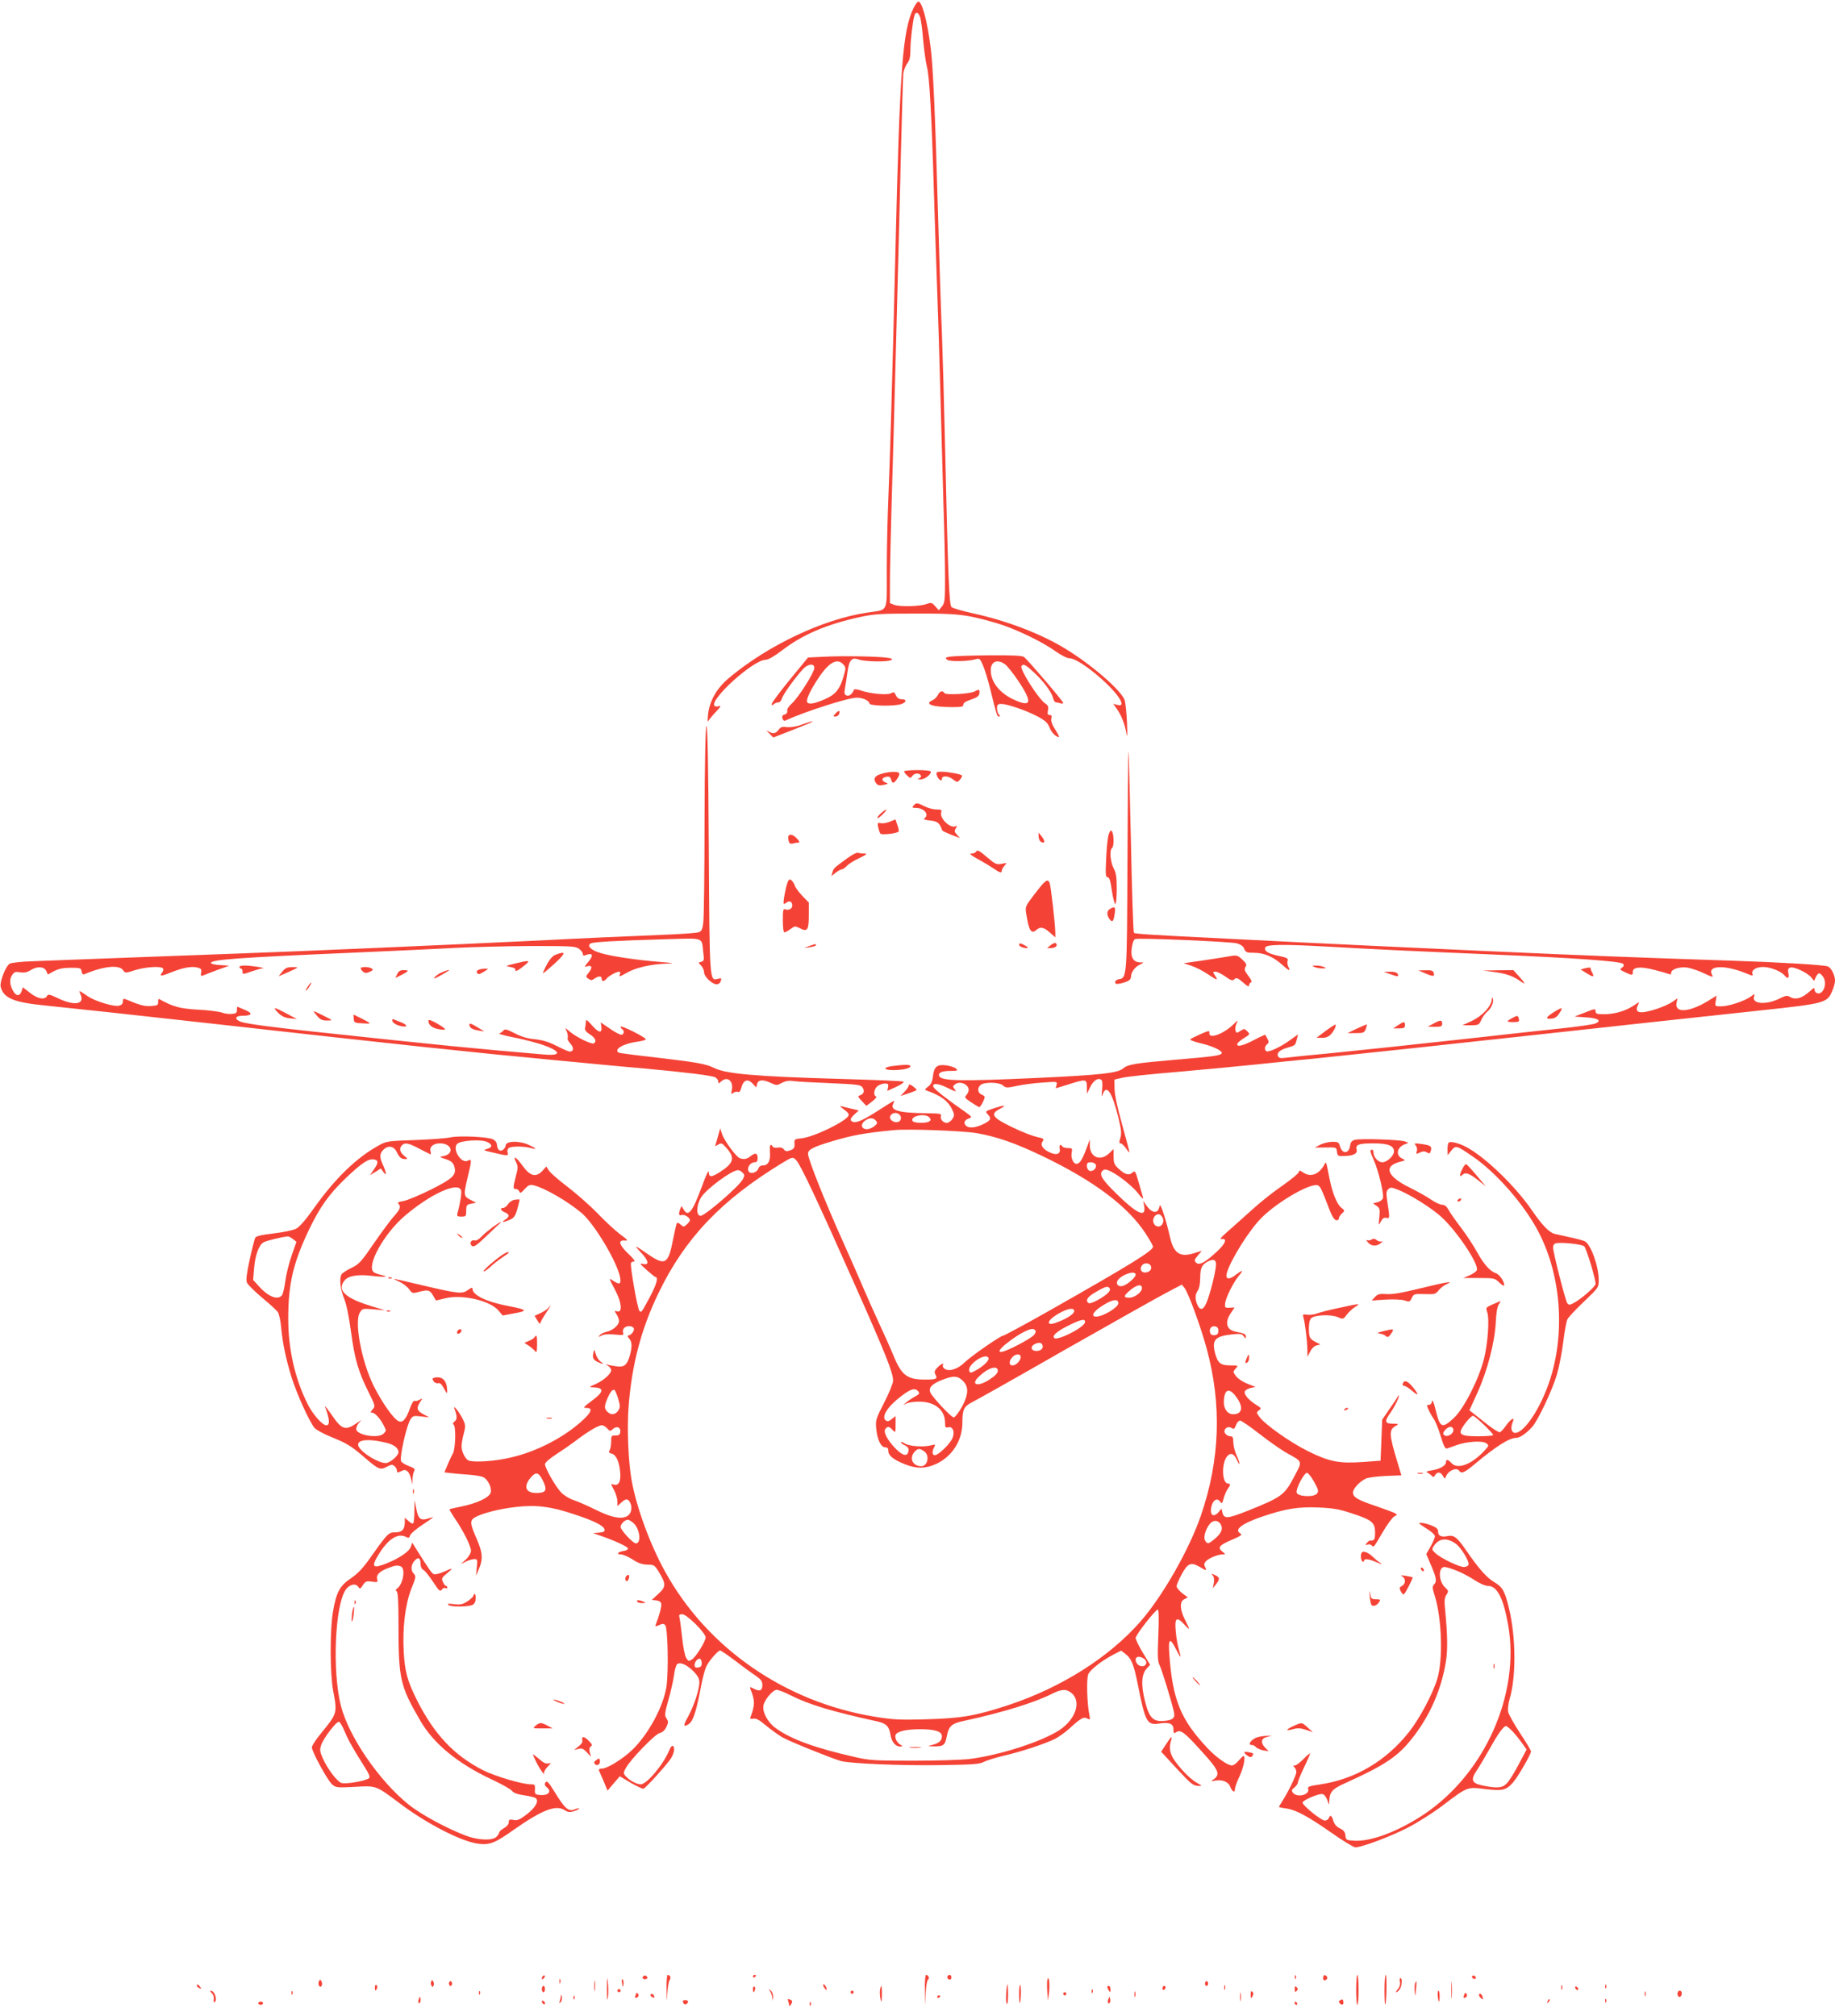 <?xml version="1.0" standalone="no"?>
<!DOCTYPE svg PUBLIC "-//W3C//DTD SVG 20010904//EN"
 "http://www.w3.org/TR/2001/REC-SVG-20010904/DTD/svg10.dtd">
<svg version="1.0" xmlns="http://www.w3.org/2000/svg"
 width="1165pt" height="1280pt" viewBox="0 0 1165 1280"
 preserveAspectRatio="xMidYMid meet">
<g transform="translate(0,1280) scale(0.1,-0.1)"
fill="#f44336" stroke="none">
<path d="M5802 12753 c-72 -144 -89 -376 -117 -1543 -21 -862 -34 -1314 -45
-1570 -5 -118 -10 -324 -10 -458 0 -281 14 -251 -125 -272 -278 -41 -631 -208
-877 -415 -78 -65 -124 -146 -133 -235 -3 -30 -2 -48 1 -40 4 8 25 35 48 59
32 33 36 42 19 37 -12 -4 -24 -2 -28 3 -26 44 249 291 324 291 17 0 54 21 103
58 134 103 283 167 498 214 93 20 133 22 355 22 268 1 319 -5 510 -60 111 -32
288 -116 374 -178 38 -27 76 -46 91 -46 71 0 330 -226 330 -288 0 -10 -7 -12
-26 -8 l-26 7 21 -30 c30 -42 52 -98 62 -156 6 -35 7 -15 4 67 -3 64 -10 129
-15 143 -24 63 -208 223 -375 325 -154 95 -374 179 -586 225 -68 15 -130 33
-138 40 -15 15 -22 182 -41 1020 -6 264 -15 588 -20 720 -6 132 -17 476 -25
765 -17 604 -31 926 -46 1043 -20 166 -55 297 -78 297 -6 0 -19 -17 -29 -37z
m39 -60 c6 -16 15 -82 20 -148 6 -66 17 -142 24 -170 16 -58 30 -311 45 -820
6 -198 15 -466 20 -595 5 -129 14 -422 20 -650 6 -228 15 -552 20 -720 6 -168
10 -375 10 -461 0 -142 -2 -159 -20 -180 l-20 -24 -23 26 c-21 24 -24 24 -57
13 -42 -15 -169 -18 -204 -4 l-26 10 0 142 c0 79 5 287 10 463 15 495 48 1749
60 2260 6 253 13 477 15 499 3 21 15 50 25 64 15 18 20 40 20 86 0 59 15 183
26 219 8 25 23 21 35 -10z"/>
<path d="M5233 8630 l-103 -5 -115 -140 c-63 -77 -115 -147 -115 -154 0 -12 3
-12 12 -3 7 7 20 12 29 12 10 0 19 11 23 24 7 30 119 180 149 201 31 22 57 19
57 -6 0 -29 -102 -190 -143 -226 -19 -17 -31 -35 -29 -46 2 -12 -4 -20 -16
-24 -14 -3 -18 -11 -15 -24 3 -11 11 -18 17 -15 129 59 402 146 456 146 38 0
80 -20 80 -37 0 -16 163 -19 204 -3 33 12 33 30 1 30 -17 0 -29 8 -37 25 -9
20 -14 23 -31 13 -25 -13 -131 -3 -190 17 -23 8 -43 11 -45 6 -9 -26 -31 -44
-47 -37 -14 5 -16 13 -11 44 4 20 11 66 16 101 11 81 27 100 73 83 39 -14 185
-16 206 -3 10 7 1 11 -30 15 -72 9 -287 12 -396 6z m121 -49 c17 -19 17 -23 1
-78 -23 -78 -49 -111 -110 -139 -72 -33 -113 -40 -121 -21 -6 18 23 79 77 159
64 94 116 121 153 79z"/>
<path d="M6036 8631 c-35 -5 -37 -8 -23 -20 17 -14 137 -11 185 4 19 6 25 2
42 -38 11 -25 32 -92 46 -149 41 -167 44 -178 56 -178 9 0 9 3 0 12 -7 7 -12
25 -12 40 0 24 4 28 28 28 39 0 159 -42 231 -80 48 -26 63 -40 75 -71 13 -32
40 -59 60 -59 3 0 -8 21 -25 48 -20 31 -28 55 -24 70 4 16 1 22 -11 22 -13 0
-15 6 -11 29 5 24 1 32 -18 45 -42 28 -162 217 -150 236 11 18 26 10 82 -42
63 -60 109 -122 119 -161 3 -15 12 -27 19 -27 7 0 20 -3 29 -6 9 -3 16 -2 16
3 0 10 -223 271 -248 291 -12 9 -70 12 -221 11 -113 -1 -224 -5 -245 -8z m347
-51 c14 -11 50 -57 81 -102 92 -138 85 -171 -24 -122 -92 41 -150 113 -150
188 0 57 44 74 93 36z"/>
<path d="M6189 8410 c-27 -16 -185 -25 -193 -11 -11 18 -30 13 -41 -11 -6 -13
-20 -27 -32 -33 -59 -25 -6 -45 123 -45 59 0 72 3 70 16 -1 10 16 21 49 32 38
13 51 22 53 40 4 24 -4 27 -29 12z"/>
<path d="M5305 8270 c-17 -18 -17 -20 -1 -20 9 0 19 7 23 15 9 25 -2 27 -22 5z"/>
<path d="M5090 8199 c-34 -13 -69 -18 -93 -16 -27 4 -40 1 -50 -12 -19 -27
-35 -33 -59 -20 l-23 11 22 -22 22 -23 108 42 c132 52 151 60 138 60 -5 0 -35
-9 -65 -20z"/>
<path d="M4485 8190 c-6 -9 -11 -233 -12 -605 0 -324 -4 -613 -8 -643 -5 -42
-11 -55 -28 -61 -12 -5 -96 -11 -187 -15 -270 -11 -582 -25 -790 -36 -260 -13
-786 -37 -1095 -50 -137 -6 -351 -15 -475 -20 -124 -5 -529 -21 -900 -34 -371
-14 -727 -27 -791 -30 -64 -2 -126 -9 -137 -15 -25 -13 -65 -116 -58 -146 18
-73 82 -100 286 -120 273 -28 426 -45 1050 -114 1177 -132 1654 -183 2164
-231 116 -11 258 -24 316 -30 58 -6 182 -17 275 -25 259 -24 425 -44 446 -56
10 -5 19 -17 19 -26 0 -15 2 -15 18 0 40 36 80 3 68 -55 -5 -26 -4 -29 9 -18
8 7 21 10 29 7 9 -4 16 3 21 21 14 56 41 66 75 30 l21 -23 6 23 c7 27 38 29
88 5 34 -16 38 -16 69 1 25 13 45 16 77 11 24 -3 129 -9 233 -13 165 -7 190
-10 201 -26 16 -21 10 -43 -15 -51 -16 -5 -14 -9 11 -36 l29 -31 37 28 c20 15
31 30 25 32 -20 6 -13 50 10 66 12 9 33 16 46 16 20 0 24 -4 20 -24 l-5 -23
57 26 c33 15 52 29 46 33 -7 4 -185 11 -396 17 -549 16 -733 32 -809 71 -52
25 -108 35 -365 65 -126 14 -233 28 -238 31 -34 21 30 58 121 70 28 4 51 10
51 15 0 5 -36 27 -80 49 -44 22 -80 36 -80 31 0 -6 5 -13 10 -16 16 -10 12
-35 -6 -35 -9 0 -42 17 -73 39 l-57 39 4 -29 c6 -43 -19 -37 -62 13 -28 32
-36 37 -36 22 0 -10 -3 -28 -5 -39 -4 -15 4 -26 30 -43 35 -22 45 -45 25 -57
-13 -8 -105 36 -148 71 l-33 27 11 -27 c5 -15 7 -32 4 -38 -3 -5 4 -20 16 -33
28 -30 21 -59 -12 -50 -13 4 -50 21 -83 38 -41 21 -81 33 -128 38 -47 4 -87
16 -129 38 -51 26 -63 29 -72 17 -6 -7 -18 -16 -26 -18 -8 -2 26 -12 75 -22
50 -9 126 -28 170 -41 142 -43 165 -82 41 -71 -434 37 -642 57 -1471 146 -252
27 -413 48 -453 61 -45 15 -42 39 6 39 61 0 70 15 20 36 -24 10 -46 20 -49 21
-3 2 -5 -7 -5 -19 1 -19 -5 -24 -32 -26 -19 -2 -48 2 -65 9 -18 6 -86 15 -152
18 -116 7 -155 18 -246 68 -3 2 -5 -7 -5 -19 1 -20 -4 -23 -45 -26 -41 -3 -74
6 -161 43 -14 5 -18 2 -18 -14 0 -14 -8 -23 -25 -27 -31 -8 -150 28 -196 59
-61 41 -60 41 -48 13 29 -63 -36 -75 -140 -26 -56 27 -66 29 -73 15 -15 -26
-60 -17 -108 21 l-45 35 -8 -25 c-11 -32 -32 -33 -51 -3 -24 39 -28 77 -10
104 14 22 21 24 52 19 26 -4 45 0 69 15 40 25 85 22 97 -7 l10 -22 40 22 c30
15 59 21 106 21 60 0 65 -2 68 -23 3 -18 8 -22 20 -17 122 51 219 60 243 25
14 -20 14 -20 77 0 68 21 167 27 177 10 4 -6 1 -18 -6 -26 -20 -25 -6 -24 61
3 73 29 127 39 165 29 22 -6 26 -11 22 -32 -4 -20 -1 -24 12 -18 9 4 50 19 91
35 l75 27 -58 4 c-31 1 -57 8 -58 13 0 22 170 34 886 65 253 11 552 25 665 31
113 6 329 11 482 12 244 0 279 -1 302 -16 14 -10 26 -25 26 -33 0 -11 5 -14
18 -9 46 18 53 -1 15 -45 -24 -30 -25 -32 -6 -26 31 10 36 -8 12 -38 -21 -26
-21 -28 -3 -41 16 -11 22 -11 38 1 27 18 46 18 46 -1 0 -19 14 -19 31 1 14 17
62 44 80 44 6 0 9 -7 5 -15 -7 -20 -6 -19 47 10 54 31 157 54 247 56 58 2 53
3 -40 11 -150 12 -316 37 -379 57 -58 17 -86 45 -62 60 16 10 158 18 472 27
257 7 232 16 244 -84 6 -48 5 -54 -13 -59 -20 -5 -20 -5 -1 -24 10 -10 19 -30
19 -43 0 -27 51 -76 80 -76 10 0 21 7 24 16 9 24 8 25 -18 18 -51 -12 -51 -22
-56 831 -3 530 -8 785 -15 775z"/>
<path d="M7158 7339 c-3 -750 -3 -750 -56 -757 -12 -2 -22 -10 -22 -18 0 -12
7 -14 33 -9 45 10 67 23 67 40 0 29 23 63 53 78 32 16 32 16 6 16 -44 1 -62
32 -54 91 4 29 13 54 21 57 23 9 606 -16 647 -27 25 -8 41 -19 47 -36 8 -21
16 -24 62 -24 63 0 121 -25 176 -74 45 -41 58 -46 42 -16 -6 12 -9 29 -5 39 5
15 -4 20 -55 31 -70 15 -96 31 -87 54 8 19 111 21 379 6 355 -20 576 -30 1048
-50 541 -23 827 -43 844 -60 8 -8 6 -15 -6 -24 -16 -11 -14 -14 18 -29 44 -21
52 -21 50 0 -2 32 46 38 131 16 43 -11 86 -23 96 -27 12 -6 17 -4 17 7 0 23
54 40 103 33 24 -4 71 -20 105 -36 57 -27 61 -27 51 -9 -32 61 86 64 225 5 32
-13 37 -14 32 -1 -9 24 22 45 67 45 46 0 114 -27 136 -53 21 -26 31 -20 25 13
-5 22 -2 31 11 36 21 9 112 -33 135 -63 l17 -22 11 24 c15 32 27 32 48 0 27
-42 -2 -116 -41 -101 -8 3 -15 13 -15 23 0 14 -5 12 -27 -9 -51 -47 -95 -60
-131 -37 -14 9 -27 7 -61 -10 -86 -44 -181 -37 -165 11 6 19 5 19 -22 -1 -40
-28 -139 -61 -187 -61 -39 0 -40 0 -34 34 l5 34 -56 -35 c-120 -72 -211 -77
-198 -11 l6 29 -30 -21 c-36 -25 -121 -57 -179 -66 -46 -7 -61 9 -41 46 11 20
9 19 -28 -5 -52 -35 -122 -55 -189 -55 -45 0 -53 3 -53 19 0 17 -4 17 -67 -8
l-67 -26 74 -5 c78 -5 102 -22 56 -40 -14 -5 -90 -16 -168 -25 -79 -8 -386
-42 -683 -75 -297 -33 -661 -71 -810 -86 -148 -14 -287 -28 -307 -31 -30 -4
-39 -1 -45 12 -8 22 17 41 69 55 41 12 42 13 52 54 l7 28 -50 -36 c-57 -42
-137 -80 -151 -71 -14 9 -12 31 5 45 14 12 13 14 -12 59 -1 2 -34 -13 -72 -33
-70 -37 -114 -47 -105 -23 2 7 22 23 43 36 37 23 38 24 19 43 -17 17 -20 17
-43 2 -23 -15 -25 -15 -31 1 -4 9 -1 28 5 43 13 27 12 27 -21 -5 -65 -62 -157
-93 -150 -51 2 15 -5 14 -55 -8 -32 -14 -62 -29 -66 -33 -5 -5 26 -16 67 -26
78 -18 141 -49 132 -64 -9 -14 -55 -20 -305 -41 -243 -21 -292 -29 -320 -54
-35 -30 -142 -42 -556 -61 -476 -22 -600 -19 -612 12 -9 22 16 33 72 33 43 0
47 2 35 14 -8 8 -35 17 -60 21 -60 8 -80 -7 -87 -68 -4 -35 -12 -53 -31 -67
-23 -18 -23 -20 -6 -26 88 -31 133 -65 159 -119 15 -33 15 -38 1 -61 -9 -13
-25 -24 -35 -24 -24 0 -45 25 -37 45 4 13 -9 15 -87 16 -182 2 -239 18 -216
61 5 10 7 18 5 18 -3 0 -43 -25 -90 -55 -98 -64 -148 -87 -170 -79 -23 9 -20
21 10 49 l26 24 -29 7 c-15 3 -44 10 -63 15 -32 7 -33 7 -15 -6 37 -27 46 -37
42 -48 -12 -36 -220 -137 -298 -145 -45 -4 -47 -6 -45 -35 1 -26 -4 -33 -27
-41 -23 -9 -31 -7 -41 6 -8 10 -21 14 -38 11 -14 -3 -29 0 -32 6 -14 23 -21
10 -18 -33 5 -55 -11 -86 -43 -86 -15 0 -26 -7 -30 -19 -6 -21 -38 -36 -55
-26 -26 16 -2 65 32 65 12 0 18 8 18 24 0 34 -13 39 -43 16 -26 -21 -44 -24
-71 -14 -23 9 -97 109 -111 151 l-13 38 -12 -43 c-6 -24 -14 -50 -17 -59 -5
-13 -3 -13 16 -1 20 12 25 10 51 -19 58 -65 50 -97 -39 -155 -56 -35 -71 -35
-71 0 -1 16 -17 -18 -43 -89 -61 -166 -89 -201 -118 -147 -12 22 -12 22 -20 3
-13 -35 -10 -47 10 -40 18 5 51 -17 51 -34 0 -4 -9 -16 -20 -26 -19 -17 -21
-17 -39 -1 -10 10 -21 14 -24 9 -3 -4 -13 -48 -23 -98 -31 -162 -50 -174 -156
-102 -92 63 -97 65 -51 16 51 -53 57 -85 16 -75 -25 6 -22 2 22 -38 28 -25 53
-45 58 -46 18 -1 3 -50 -39 -129 -55 -101 -52 -97 -65 -84 -12 12 -61 291 -53
304 3 5 12 9 20 9 9 0 -7 21 -35 47 -60 57 -70 89 -27 86 26 -2 25 1 -25 38
-30 22 -94 81 -144 133 -49 51 -136 127 -192 170 -55 42 -109 88 -118 103
l-17 26 -24 -27 c-42 -45 -79 -35 -129 35 -39 54 -62 66 -39 20 13 -26 13 -37
-1 -89 -19 -74 -19 -82 0 -82 9 0 18 -7 22 -16 5 -13 11 -10 34 16 23 25 33
29 56 24 70 -17 213 -99 305 -176 82 -69 229 -316 245 -411 6 -42 -3 -46 -44
-20 -29 20 -30 21 15 -64 39 -75 44 -139 11 -130 -19 5 -20 4 -5 -18 9 -14 16
-33 16 -43 0 -26 -40 -60 -78 -68 -17 -4 -37 -13 -44 -22 -12 -14 -10 -14 11
-2 17 8 44 10 84 6 52 -5 58 -4 53 10 -4 9 -1 23 5 30 15 18 55 18 63 -1 5
-15 -18 -45 -36 -45 -6 0 -4 -8 5 -18 20 -22 21 -51 6 -107 -17 -62 -36 -78
-84 -71 -23 3 -50 8 -60 11 -15 4 -14 3 3 -6 12 -7 22 -20 22 -29 0 -23 -47
-65 -100 -89 -39 -17 -42 -20 -18 -20 76 -2 75 -26 -4 -85 -55 -41 -59 -46
-35 -46 39 0 34 -23 -15 -70 -117 -112 -298 -207 -466 -245 -101 -24 -231 -32
-267 -19 -21 9 -45 56 -45 91 0 15 6 51 14 80 12 46 12 55 -5 90 -21 44 -66
101 -54 68 18 -48 18 -68 1 -81 -11 -8 -13 -14 -7 -19 17 -10 13 -155 -4 -185
-8 -14 -17 -32 -20 -40 -4 -8 -13 -29 -20 -47 l-14 -32 42 -5 c23 -3 74 -7
114 -10 40 -3 81 -10 92 -16 29 -15 54 -67 46 -97 -7 -31 -84 -68 -186 -89
-41 -8 -75 -16 -76 -18 -1 -1 14 -27 34 -57 55 -80 103 -177 103 -205 0 -15
-13 -37 -32 -56 l-33 -30 32 16 c18 9 42 16 54 16 20 0 21 -3 16 -52 l-5 -53
15 35 c31 69 28 110 -11 199 -42 96 -44 115 -13 135 40 25 154 55 261 67 130
15 222 4 376 -48 122 -40 183 -71 188 -95 2 -13 -6 -17 -35 -20 l-38 -3 40
-14 c97 -33 186 -74 182 -85 -2 -6 -14 -13 -28 -14 -35 -5 -49 -22 -18 -22 14
0 47 -14 75 -32 36 -24 61 -32 94 -33 41 0 46 -3 72 -45 47 -78 47 -95 -2
-140 l-42 -39 29 -3 c17 -2 29 -10 31 -21 3 -16 -11 -72 -34 -130 -6 -16 -4
-16 20 -6 21 10 29 10 39 0 17 -17 22 -296 8 -391 -20 -127 -115 -303 -218
-402 -58 -56 -158 -118 -191 -118 -16 0 -22 -4 -19 -13 3 -6 17 -38 30 -69
l24 -58 39 46 39 45 69 -41 c38 -22 75 -39 81 -38 13 4 126 127 167 182 28 38
36 80 19 90 -5 3 -15 -9 -22 -27 -35 -88 -143 -217 -181 -217 -25 0 -69 23
-93 49 -19 21 -19 23 -1 56 30 54 185 215 215 221 17 4 32 18 42 39 13 28 13
35 0 54 -13 20 -11 32 13 119 15 53 31 123 35 155 4 32 13 63 19 69 17 17 60
0 102 -42 31 -31 40 -48 40 -73 0 -45 -35 -150 -71 -216 -33 -58 -32 -72 4
-48 27 17 47 78 77 236 10 55 26 115 36 133 18 36 73 98 86 98 5 0 49 -30 98
-67 49 -38 107 -80 130 -95 31 -22 40 -34 40 -57 0 -36 -16 -43 -54 -24 -22
12 -27 12 -23 1 31 -76 31 -103 1 -183 -4 -8 2 -11 19 -8 17 3 37 -7 78 -42
30 -25 77 -59 105 -76 46 -26 290 -125 369 -150 53 -17 384 -31 636 -27 205 3
249 6 274 20 17 9 73 27 125 39 113 26 267 77 329 108 24 13 65 42 90 65 72
66 91 77 114 64 19 -10 19 -8 13 23 -15 74 -19 228 -7 258 13 30 92 91 168
129 l41 21 26 -20 c40 -31 54 -67 81 -201 46 -233 58 -254 134 -242 64 10 91
-1 91 -36 0 -27 2 -29 19 -18 27 17 52 -2 165 -128 102 -112 114 -140 74 -170
-23 -16 -23 -16 10 -10 42 7 80 -8 92 -38 12 -32 30 -43 30 -17 0 10 13 48 30
83 26 56 40 128 24 128 -3 0 -17 -14 -31 -30 -13 -17 -32 -30 -42 -30 -28 0
-102 53 -156 111 -169 180 -220 305 -241 590 -8 105 3 115 41 39 14 -27 27
-50 29 -50 2 0 -2 20 -9 44 -8 25 -17 76 -20 114 -9 88 4 101 52 49 40 -44 41
-41 8 24 -35 68 -37 119 -7 134 l23 12 -36 27 c-19 15 -35 35 -35 44 0 9 15
44 33 77 37 69 59 78 113 46 43 -26 47 -26 35 -2 -7 13 -7 23 2 34 14 20 78
47 108 47 21 0 21 0 -2 19 -31 25 -18 40 67 76 51 22 62 30 50 37 -44 24 6 63
137 108 148 50 227 63 355 58 96 -4 135 -11 213 -37 129 -42 149 -58 149 -122
0 -45 -5 -54 -32 -51 -3 1 -12 -6 -20 -15 -11 -14 -11 -16 3 -11 9 4 22 1 28
-5 13 -13 9 -19 70 85 28 48 61 93 73 99 19 10 20 12 4 21 -10 5 -63 25 -118
44 -120 40 -148 57 -148 87 0 24 38 66 80 88 14 7 70 14 126 17 l101 4 -23 77
c-57 188 -58 213 -9 239 17 10 14 11 -22 12 -53 0 -55 15 -13 73 16 23 36 60
45 82 8 23 10 32 2 21 -6 -11 -32 -49 -57 -85 l-45 -66 -5 -130 -5 -130 -110
-8 c-152 -11 -215 1 -350 68 -113 56 -272 168 -309 218 -20 27 -20 29 -3 42
17 12 15 14 -15 33 -49 30 -82 68 -75 87 4 8 20 18 37 22 l31 6 -52 21 c-29
11 -61 33 -72 48 -20 27 -20 28 -2 48 18 20 18 20 -32 20 -64 0 -82 14 -99 79
-21 83 0 106 107 118 53 5 64 4 75 -12 12 -16 14 -16 14 -3 0 17 -9 21 -68 33
-56 11 -67 60 -28 117 l24 36 -32 -2 c-29 -1 -31 1 -28 28 4 36 52 133 87 175
33 38 25 40 -21 5 -42 -33 -66 -27 -55 13 24 84 145 277 222 352 108 107 321
227 359 203 14 -9 23 -28 72 -157 14 -37 30 -61 41 -63 10 -2 17 3 17 11 0 8
9 22 20 32 19 17 19 18 -5 37 -27 21 -57 96 -74 183 -23 117 -21 112 -33 90
-34 -63 -88 -83 -136 -49 -20 14 -23 14 -28 -1 -4 -9 -45 -43 -93 -77 -93 -65
-161 -121 -256 -208 -33 -30 -83 -74 -110 -98 -33 -28 -43 -42 -30 -40 39 6
26 -29 -31 -81 -75 -69 -111 -88 -131 -68 -12 12 -11 18 12 45 l25 30 -48 -15
c-91 -29 -131 -2 -155 106 -26 113 -61 219 -65 194 -8 -52 -46 -51 -84 3 l-20
29 6 -32 c14 -81 -46 -52 -191 92 -82 82 -97 111 -70 134 10 8 23 6 51 -8 58
-30 143 -99 177 -145 17 -23 29 -32 26 -21 -3 11 -15 55 -28 98 -21 73 -23 76
-40 61 -22 -20 -48 -12 -88 26 -26 24 -31 35 -31 76 l0 48 -28 -27 c-55 -53
-122 -27 -123 49 l0 39 -23 -62 c-26 -69 -42 -93 -62 -93 -20 0 -37 39 -30 71
5 27 3 29 -24 29 -16 0 -32 5 -35 10 -12 19 -22 10 -17 -15 6 -31 -18 -42 -57
-25 -47 19 -68 47 -53 70 11 17 9 20 -16 26 -47 10 -114 36 -187 72 -116 57
-129 79 -67 111 46 25 32 26 -34 5 -62 -21 -61 -20 -40 -43 23 -25 14 -38 -38
-62 -49 -22 -89 -24 -106 -4 -14 17 -6 34 23 44 20 7 17 11 -27 42 -101 70
-190 139 -198 154 -16 28 22 29 78 2 63 -31 71 -33 53 -11 -11 14 -10 18 6 30
30 22 85 -1 85 -37 0 -9 -7 -24 -15 -33 -13 -13 -10 -18 30 -45 26 -17 49 -31
53 -31 4 1 14 16 23 34 15 33 15 35 -8 45 -27 12 -30 43 -7 62 24 20 118 18
141 -3 18 -16 25 -17 89 -3 38 8 111 18 163 21 93 7 94 7 89 -14 -4 -12 -5
-22 -5 -22 1 0 38 11 82 25 111 35 115 34 115 -17 l1 -43 20 42 c21 42 48 61
70 47 8 -4 9 -26 6 -63 -5 -45 -4 -51 4 -28 25 65 60 11 100 -152 18 -74 20
-98 12 -126 -9 -28 -8 -35 2 -35 7 0 22 -15 34 -32 11 -18 21 -28 21 -23 0 6
-21 84 -46 175 -30 106 -47 187 -48 225 l-1 60 47 11 c25 7 185 24 355 38 169
15 394 36 498 47 105 11 278 29 385 39 394 41 684 72 1435 154 401 44 1087
119 1390 151 393 42 414 47 445 117 11 24 20 56 20 71 0 36 -25 84 -47 91 -33
10 -305 26 -608 36 -622 21 -920 32 -1535 60 -698 32 -914 42 -1175 55 -159 8
-384 19 -500 25 -469 23 -579 30 -586 37 -4 5 -13 265 -19 578 -7 314 -14 572
-16 574 -2 2 -4 -309 -6 -690z m-1438 -1638 c0 -24 -26 -34 -51 -21 -24 13
-25 36 -2 49 23 12 53 -4 53 -28z m181 3 c10 -13 10 -17 -2 -25 -20 -13 -97
-11 -105 3 -19 31 81 53 107 22z m-340 -20 c11 -14 10 -19 -10 -35 -13 -11
-34 -19 -47 -19 -35 0 -43 29 -15 52 29 22 54 23 72 2z m639 -79 c131 -23 248
-64 425 -149 319 -154 533 -314 646 -485 27 -41 49 -80 49 -87 0 -26 -139
-112 -661 -408 -152 -86 -282 -156 -288 -156 -17 0 -202 -128 -247 -171 -44
-44 -102 -61 -129 -39 -8 7 -12 16 -9 21 11 19 -14 8 -35 -15 -18 -19 -21 -28
-12 -44 15 -28 6 -32 -66 -32 -115 0 -150 27 -203 158 -17 42 -58 133 -90 202
-32 69 -76 168 -98 220 -22 52 -81 187 -132 300 -115 256 -220 521 -220 553 0
28 29 43 155 81 128 38 205 52 390 70 90 9 434 -4 525 -19z m-1145 -172 c26
-25 138 -264 362 -768 207 -465 253 -580 253 -632 0 -16 -25 -78 -56 -138 -53
-103 -56 -113 -51 -166 6 -69 30 -119 57 -119 15 0 20 -7 20 -24 0 -29 34 -56
109 -85 70 -28 130 -27 196 4 101 48 165 149 165 261 0 84 9 103 61 130 27 13
291 162 586 331 296 168 585 331 642 361 l104 55 17 -21 c24 -29 103 -246 140
-382 98 -359 86 -709 -36 -1064 -75 -218 -244 -513 -385 -674 -200 -227 -499
-416 -834 -528 -209 -69 -301 -85 -526 -91 -171 -5 -214 -2 -329 17 -566 93
-1059 435 -1326 918 -97 175 -182 407 -214 582 -21 117 -30 333 -19 470 20
264 80 493 190 720 168 348 399 591 788 827 63 38 64 38 86 16z m1902 -29 c8
-21 -19 -46 -40 -38 -9 3 -17 17 -17 30 0 19 5 24 25 24 14 0 28 -7 32 -16z
m-2243 -50 c14 -13 14 -19 2 -42 -25 -46 -240 -232 -268 -232 -30 0 -27 67 3
117 34 54 195 173 235 173 7 0 20 -7 28 -16z m2666 -284 c20 -38 -19 -77 -48
-48 -23 23 -7 68 25 68 7 0 17 -9 23 -20z m340 -297 c0 -35 -24 -140 -51 -220
-23 -69 -47 -83 -67 -38 -16 35 -15 67 3 91 9 12 14 42 15 80 0 61 10 83 45
102 36 20 55 15 55 -15z m-412 -17 c4 -20 -13 -36 -41 -36 -23 0 -33 26 -16
46 16 20 53 14 57 -10z m-98 -50 c0 -17 -51 -62 -81 -71 -25 -8 -44 7 -36 29
15 38 117 75 117 42z m40 -85 c0 -26 -46 -61 -81 -61 -35 0 -36 10 -6 37 48
44 87 55 87 24z m-205 -2 c10 -15 -18 -42 -76 -74 -35 -19 -54 -24 -61 -17
-18 18 -1 40 54 71 57 33 73 37 83 20z m55 -94 c0 -27 -97 -85 -141 -85 -33 0
-21 28 26 60 70 48 115 58 115 25z m-280 -50 c0 -17 -45 -48 -108 -71 -78 -31
-68 13 14 58 55 31 94 36 94 13z m68 -72 c-6 -33 -176 -119 -195 -99 -15 14
16 42 88 78 83 42 112 47 107 21z m847 -53 c0 -18 -6 -26 -23 -28 -13 -2 -25
3 -28 12 -10 26 4 48 28 44 17 -2 23 -10 23 -28z m-1168 -24 c-13 -19 -127
-82 -189 -105 -49 -17 -41 7 17 52 80 63 155 100 172 85 11 -9 11 -14 0 -32z
m53 -77 c0 -11 -9 -21 -24 -25 -46 -11 -65 24 -23 43 28 13 47 6 47 -18z
m-140 -66 c0 -23 -29 -53 -52 -53 -23 0 -24 27 -1 52 20 23 53 24 53 1z m-205
-4 c9 -14 -26 -50 -75 -78 -36 -20 -41 -21 -46 -6 -15 38 100 118 121 84z m60
-84 c0 -13 -18 -32 -49 -52 -78 -53 -130 -38 -68 19 58 55 117 71 117 33z
m-223 -62 c40 -38 38 -88 -7 -170 -20 -34 -42 -63 -50 -63 -15 0 -132 124
-148 157 -14 31 10 57 77 82 69 27 95 26 128 -6z m-2187 -115 c13 -46 13 -54
0 -75 -18 -27 -47 -30 -69 -7 -20 19 -20 35 -1 81 19 45 35 64 46 57 5 -2 15
-28 24 -56z m1905 47 c10 -12 7 -18 -20 -32 -18 -10 -42 -26 -54 -36 l-21 -18
22 10 c12 6 47 11 78 11 100 0 165 -52 165 -134 0 -29 3 -33 19 -29 30 8 45
-29 28 -69 -16 -37 -89 -108 -112 -108 -17 0 -19 23 -4 51 9 18 8 19 -18 12
-47 -13 -140 -7 -168 11 -14 9 -25 13 -25 8 0 -5 12 -14 26 -20 18 -9 24 -19
22 -34 -5 -40 -37 -33 -85 17 -52 55 -77 104 -61 123 14 17 24 15 45 -8 18
-19 19 -18 19 34 l0 54 -25 -19 c-18 -15 -27 -16 -38 -8 -29 24 13 89 100 155
62 47 87 53 107 29z m2020 -37 c46 -63 37 -108 -21 -108 -34 0 -59 32 -59 75
1 85 33 99 80 33z m145 -232 c60 -47 135 -99 167 -118 113 -63 109 -51 52
-159 -59 -112 -79 -126 -285 -209 -139 -55 -158 -57 -169 -11 l-5 22 -17 -21
c-35 -41 -61 -19 -46 38 11 39 36 52 54 28 11 -16 14 -14 23 21 6 21 17 47 25
58 19 25 20 35 2 35 -38 0 -42 128 -6 172 22 27 45 19 64 -24 8 -18 15 -28 15
-22 1 7 -8 31 -19 55 -11 24 -20 61 -20 82 0 29 -4 37 -19 37 -10 0 -24 7 -31
16 -20 23 12 54 38 37 16 -9 20 -7 29 18 6 16 18 29 26 29 8 0 63 -38 122 -84z
m-4140 34 c17 -19 20 -19 36 -4 24 22 51 11 47 -18 -2 -18 -9 -23 -30 -23 -26
1 -28 -2 -28 -40 0 -22 -5 -47 -10 -55 -7 -11 -4 -16 13 -20 28 -7 47 -47 54
-115 6 -60 -8 -90 -39 -82 -22 6 -22 9 2 -38 11 -22 20 -53 20 -69 l0 -29 23
21 c29 27 43 28 57 2 17 -33 8 -73 -20 -88 -39 -20 -100 -7 -197 41 -49 24
-111 52 -139 61 -28 9 -64 31 -81 49 -36 37 -103 155 -103 180 0 10 30 36 73
64 39 25 98 66 129 90 70 53 137 93 159 93 9 0 24 -9 34 -20z m2013 -146 c36
-25 22 -94 -19 -94 -55 0 -79 52 -42 92 20 22 32 23 61 2z m-2419 -190 c27
-57 17 -74 -44 -74 -71 0 -84 45 -31 103 31 34 47 28 75 -29z m4895 -5 c27
-49 29 -59 17 -73 -21 -25 -124 -19 -129 7 -5 27 49 128 67 125 8 -2 28 -28
45 -59z m-4319 -263 c38 -38 47 -126 12 -126 -18 0 -97 85 -97 104 0 19 27 46
46 46 8 0 26 -11 39 -24z m3730 -16 c8 -25 -6 -51 -46 -84 -37 -31 -45 -32
-59 -6 -13 24 13 94 43 115 24 17 52 5 62 -25z m-401 -693 c-6 -138 -4 -167 9
-193 13 -26 72 -216 90 -294 9 -38 -6 -52 -60 -57 -72 -7 -97 18 -124 126 -26
102 -22 171 11 206 l22 24 -46 76 c-25 42 -46 84 -46 94 0 20 126 181 141 181
6 0 7 -66 3 -163z m-2937 70 c35 -35 63 -72 63 -83 0 -26 -60 -123 -87 -141
-20 -13 -23 -12 -36 9 -9 13 -20 70 -26 128 -6 58 -14 115 -17 128 -5 18 -2
22 17 22 14 0 45 -23 86 -63z m2848 -221 c22 -16 14 -46 -13 -46 -23 0 -42 19
-42 42 0 22 28 24 55 4z m-2810 -27 c0 -17 -6 -25 -22 -27 -17 -3 -23 2 -23
15 0 22 20 45 35 40 5 -2 10 -15 10 -28z m563 -203 c119 -60 262 -103 554
-167 55 -13 73 -31 81 -83 7 -45 32 -76 61 -76 19 1 19 2 4 11 -24 13 -39 44
-32 63 9 22 67 36 155 36 96 0 139 -14 139 -45 0 -28 -20 -45 -63 -55 -31 -8
-30 -8 13 -9 60 -1 70 8 81 64 13 67 30 82 118 100 231 50 441 114 550 170 62
31 92 32 126 3 61 -54 24 -165 -78 -233 -112 -74 -383 -161 -572 -184 -49 -6
-210 -11 -357 -11 -235 0 -278 2 -360 21 -263 59 -419 116 -516 188 -49 36
-83 101 -75 142 7 37 60 99 84 99 11 0 50 -15 87 -34z"/>
<path d="M5778 1703 c17 -2 47 -2 65 0 17 2 3 4 -33 4 -36 0 -50 -2 -32 -4z"/>
<path d="M5740 7902 c0 -5 9 -17 20 -27 19 -18 21 -18 33 -1 14 19 48 19 54
-1 2 -6 -4 -13 -14 -16 -12 -3 -8 -5 10 -6 26 -1 67 29 67 49 0 6 -35 10 -85
10 -47 0 -85 -4 -85 -8z"/>
<path d="M5595 7886 c-43 -13 -53 -31 -33 -59 10 -14 21 -16 47 -11 32 7 33 8
12 16 -28 10 -23 32 8 36 16 3 24 -2 28 -17 3 -12 9 -21 14 -21 11 0 39 41 39
57 0 16 -60 16 -115 -1z"/>
<path d="M5947 7880 c7 -27 33 -48 33 -26 0 23 41 21 72 -4 25 -19 26 -19 43
0 10 11 15 23 12 26 -9 9 -86 23 -129 24 -31 0 -35 -3 -31 -20z"/>
<path d="M5800 7685 c-11 -13 -8 -15 14 -15 54 0 89 -44 54 -67 -8 -5 6 -10
37 -13 48 -5 60 -15 77 -63 2 -4 28 -16 58 -28 l55 -21 -20 22 c-16 18 -17 24
-6 42 8 13 8 18 1 13 -34 -21 -109 50 -94 89 5 13 -1 16 -30 16 -20 0 -54 9
-76 20 -47 24 -54 24 -70 5z"/>
<path d="M5593 7636 c-15 -13 -25 -27 -22 -30 3 -3 18 8 34 24 35 36 27 40
-12 6z"/>
<path d="M5651 7583 c-19 -8 -45 -13 -58 -10 -22 4 -24 2 -17 -27 3 -17 10
-35 14 -40 9 -9 108 2 115 14 3 4 -1 23 -8 42 l-12 35 -34 -14z"/>
<path d="M7040 7505 c-7 -17 -14 -85 -17 -152 -5 -105 -4 -123 9 -123 11 0 18
-22 27 -85 7 -47 17 -85 22 -85 5 0 9 43 9 95 0 76 -4 103 -20 132 -21 40 -27
117 -10 128 13 8 13 85 0 105 -7 11 -11 8 -20 -15z"/>
<path d="M6594 7489 c1 -23 12 -39 29 -39 12 0 8 17 -11 41 l-19 22 1 -24z"/>
<path d="M5006 7492 c-3 -5 -2 -19 1 -31 4 -17 11 -21 27 -17 11 3 27 6 35 6
10 0 7 8 -9 25 -24 25 -45 32 -54 17z"/>
<path d="M6195 7390 c-3 -5 -16 -10 -28 -10 -15 0 -3 -11 38 -33 33 -18 78
-45 100 -60 44 -30 55 -33 55 -15 0 6 8 20 17 31 17 18 17 19 -18 12 -32 -6
-41 -2 -89 39 -56 48 -65 52 -75 36z"/>
<path d="M5380 7351 c-85 -62 -88 -64 -95 -90 l-7 -24 27 21 c15 12 33 22 40
22 6 0 20 10 31 21 10 12 46 35 79 50 48 23 54 29 33 29 -14 0 -33 2 -40 5 -8
3 -38 -12 -68 -34z"/>
<path d="M4999 7194 c-12 -33 -29 -127 -23 -133 2 -2 10 2 18 8 18 15 36 6 36
-19 0 -20 -22 -32 -45 -24 -13 5 -15 -6 -15 -70 0 -46 4 -76 10 -76 6 0 24 9
39 21 27 20 30 20 61 4 46 -24 55 -10 55 85 l0 79 -42 43 c-22 24 -44 53 -47
65 -4 11 -13 27 -21 33 -12 10 -17 7 -26 -16z"/>
<path d="M6585 7144 c-84 -109 -78 -95 -65 -173 13 -80 30 -103 58 -77 27 23
47 20 87 -15 l35 -31 0 28 c0 47 -28 298 -36 317 -11 29 -27 19 -79 -49z"/>
<path d="M7048 7029 c-22 -12 -23 -38 -4 -65 18 -24 26 -16 33 35 6 42 1 48
-29 30z"/>
<path d="M6671 6799 l-23 -19 25 0 c28 0 45 17 31 30 -5 5 -20 0 -33 -11z"/>
<path d="M5140 6794 l-35 -14 34 5 c34 5 48 12 40 19 -2 2 -20 -3 -39 -10z"/>
<path d="M6470 6801 c0 -10 25 -21 48 -21 12 1 10 5 -8 15 -29 17 -40 18 -40
6z"/>
<path d="M3528 6738 c-18 -6 -38 -28 -57 -64 -16 -30 -26 -54 -23 -54 4 1 38
30 77 65 69 65 70 78 3 53z"/>
<path d="M7805 6728 c-27 -5 -104 -17 -170 -27 l-120 -17 50 -17 c28 -9 74
-33 102 -52 62 -42 69 -43 47 -10 -15 24 -15 25 3 25 11 0 39 -14 63 -31 30
-22 45 -28 53 -20 16 16 23 14 62 -20 24 -22 35 -26 35 -16 0 8 5 17 12 19 8
3 2 18 -17 42 -23 31 -27 41 -18 56 10 14 6 23 -20 47 -30 28 -35 29 -82 21z"/>
<path d="M3270 6682 c-63 -16 -64 -16 -30 -22 21 -3 34 -11 32 -18 -3 -16 20
-4 63 32 35 29 26 30 -65 8z"/>
<path d="M1520 6660 c0 -5 5 -10 10 -10 6 0 10 -9 10 -19 0 -19 1 -19 55 0 30
10 62 20 72 20 27 2 -66 17 -109 18 -21 1 -38 -3 -38 -9z"/>
<path d="M8345 6660 c11 -5 34 -9 50 -9 26 0 27 2 10 9 -11 5 -33 9 -50 9 -26
0 -27 -2 -10 -9z"/>
<path d="M1792 6630 l-23 -29 58 25 c73 33 75 34 27 33 -31 0 -44 -6 -62 -29z"/>
<path d="M2290 6651 c0 -5 7 -14 15 -21 12 -10 21 -10 42 -1 22 10 24 14 12
22 -18 11 -69 12 -69 0z"/>
<path d="M10060 6651 l-25 -7 35 -22 c45 -28 54 -28 39 1 -7 12 -11 24 -10 27
4 8 -13 8 -39 1z"/>
<path d="M3038 6642 c-11 -5 -14 -12 -9 -20 6 -11 15 -9 42 7 32 20 33 21 9
20 -14 0 -33 -3 -42 -7z"/>
<path d="M2522 6615 l-12 -25 40 20 c47 24 50 30 12 30 -21 0 -32 -7 -40 -25z"/>
<path d="M2805 6626 c-17 -7 -37 -21 -45 -31 -11 -13 -1 -10 35 10 28 16 52
30 54 32 10 8 -17 1 -44 -11z"/>
<path d="M9035 6625 c63 -27 74 -28 68 -5 -4 17 -13 20 -52 19 l-46 -1 30 -13z"/>
<path d="M9478 6629 c80 -10 121 -24 167 -54 44 -31 44 -25 -1 25 l-36 40 -97
-1 -96 -2 63 -8z"/>
<path d="M8825 6615 c50 -18 56 -18 49 0 -4 10 -20 15 -48 15 l-41 -1 40 -14z"/>
<path d="M1963 6548 c-15 -20 -25 -38 -20 -38 3 0 12 11 21 25 17 26 16 35 -1
13z"/>
<path d="M9471 6454 c-2 -42 -59 -104 -124 -135 l-62 -29 52 0 c50 0 53 2 67
33 7 17 25 42 39 54 27 23 43 63 34 85 -3 7 -6 4 -6 -8z"/>
<path d="M1766 6369 c22 -22 43 -32 75 -35 l44 -5 -65 35 c-81 43 -93 45 -54
5z"/>
<path d="M9863 6372 c-50 -32 -54 -44 -13 -40 22 2 37 12 51 36 25 38 18 39
-38 4z"/>
<path d="M2006 6358 c28 -34 36 -38 74 -38 34 0 34 1 -25 30 -72 36 -73 36
-49 8z"/>
<path d="M2246 6332 c1 -25 4 -27 55 -30 61 -4 61 -3 -6 31 l-51 25 2 -26z"/>
<path d="M9598 6334 c-37 -20 -35 -24 11 -24 34 0 38 3 34 20 -6 24 -9 24 -45
4z"/>
<path d="M2490 6322 c0 -15 24 -31 58 -38 44 -9 40 9 -5 26 -21 8 -41 16 -45
18 -5 2 -8 -1 -8 -6z"/>
<path d="M2720 6318 c0 -28 26 -47 70 -54 52 -8 48 0 -22 41 -35 19 -48 23
-48 13z"/>
<path d="M9100 6300 l-35 -19 45 -1 c39 0 46 3 46 20 0 25 -11 25 -56 0z"/>
<path d="M8875 6290 l-30 -20 38 0 c30 0 37 4 37 20 0 25 -7 25 -45 0z"/>
<path d="M2980 6293 c1 -19 18 -30 55 -36 l40 -6 -40 24 c-42 26 -55 30 -55
18z"/>
<path d="M8416 6254 l-58 -44 36 0 c23 0 42 7 55 22 20 21 37 56 29 62 -1 2
-29 -16 -62 -40z"/>
<path d="M8615 6269 l-60 -29 53 0 c48 0 53 2 63 26 5 15 8 28 7 29 -2 1 -30
-11 -63 -26z"/>
<path d="M5667 6031 c-64 -8 -60 -26 6 -26 61 1 107 11 107 25 0 11 -34 11
-113 1z"/>
<path d="M5770 5909 c0 -7 -12 -25 -26 -40 l-27 -28 52 17 c28 9 51 19 51 22
-1 3 -12 13 -25 23 -17 12 -25 14 -25 6z"/>
<path d="M2860 5578 c-25 -6 -126 -13 -225 -17 -172 -6 -182 -7 -230 -34 -142
-78 -278 -210 -412 -399 -56 -79 -93 -120 -115 -131 -19 -9 -82 -22 -142 -29
-77 -9 -110 -17 -116 -28 -4 -8 -20 -71 -35 -139 -20 -93 -24 -129 -17 -146 6
-13 49 -55 96 -95 48 -39 93 -81 101 -93 7 -12 17 -56 20 -97 10 -101 29 -195
66 -315 32 -103 113 -283 146 -322 10 -12 58 -38 107 -58 99 -40 124 -55 211
-130 87 -75 100 -81 140 -59 28 15 36 16 49 5 9 -8 16 -20 16 -27 0 -17 5 -17
32 -3 26 14 47 -5 58 -52 l8 -34 1 35 c1 19 6 42 11 50 7 11 0 18 -32 30 -22
8 -46 22 -51 31 -13 20 35 233 60 268 14 21 21 23 67 17 l51 -6 -37 20 c-42
23 -46 38 -21 77 17 26 17 26 -5 14 -12 -7 -26 -9 -31 -6 -5 3 -17 -17 -27
-44 -25 -72 -47 -97 -73 -85 -33 14 -107 120 -161 229 -75 153 -122 405 -85
461 16 26 19 26 89 20 l71 -6 -83 25 c-171 52 -225 102 -174 165 24 30 88 40
179 28 78 -9 109 -5 51 7 -18 4 -39 12 -45 17 -49 39 63 242 195 356 162 139
338 220 359 165 6 -14 -5 -84 -23 -148 -4 -17 0 -20 25 -20 29 0 31 2 31 38 0
34 3 38 31 44 l32 6 -37 19 c-43 22 -44 30 -16 146 26 107 26 116 0 102 -41
-22 -101 74 -67 107 21 21 146 30 187 13 37 -16 39 -35 3 -45 -26 -8 -25 -9
22 -20 111 -26 113 -26 108 -4 -4 12 0 25 8 30 18 12 96 11 137 0 45 -13 40
-4 -10 19 -63 29 -148 26 -148 -5 0 -7 -7 -18 -15 -25 -20 -16 -38 -1 -40 32
-1 14 -12 28 -26 34 -34 16 -215 24 -269 12z m-196 -73 c37 -19 68 -35 70 -35
2 0 2 10 -1 21 -7 27 19 49 60 49 79 0 94 -70 17 -82 -22 -3 -19 -6 19 -18 34
-11 47 -22 54 -43 18 -56 -2 -77 -146 -150 -73 -36 -151 -69 -175 -73 -31 -5
-40 -10 -33 -17 18 -18 12 -35 -26 -78 -21 -22 -78 -100 -128 -172 -82 -120
-95 -134 -144 -158 -29 -14 -57 -32 -62 -40 -16 -25 -9 -92 15 -153 16 -39 32
-117 45 -216 23 -170 46 -250 112 -382 42 -85 43 -87 24 -108 -14 -16 -15 -20
-3 -20 18 0 50 -35 72 -77 20 -39 20 -38 0 -57 -31 -31 -165 -10 -172 27 -2
10 5 28 15 40 l18 21 -25 -17 c-77 -54 -99 -47 -165 50 -26 37 -45 61 -42 53
31 -85 33 -120 8 -120 -24 0 -85 69 -117 133 -81 160 -124 349 -124 544 0 219
31 353 130 561 71 148 127 227 235 331 101 96 143 124 177 119 31 -4 32 -20 3
-62 l-26 -38 35 21 34 22 16 -23 c22 -32 20 -5 -4 48 -23 49 -20 72 9 98 28
25 63 17 80 -19 16 -35 29 -45 55 -45 16 0 15 3 -8 21 -28 22 -33 48 -14 67
19 19 42 14 112 -23z m-804 -573 l22 -17 -31 -89 c-17 -49 -35 -122 -40 -163
-5 -40 -15 -80 -21 -88 -27 -32 -85 -10 -145 56 l-38 42 6 71 c6 84 31 152 61
168 18 10 116 34 152 37 7 1 22 -7 34 -17z m595 -1294 c47 -11 75 -34 75 -59
0 -22 -55 -69 -81 -69 -46 0 -149 62 -171 103 -24 45 54 56 177 25z"/>
<path d="M8600 5562 c-17 -5 -26 -16 -28 -34 -7 -57 -52 -58 -66 -3 -6 22 -12
25 -49 25 -23 -1 -57 -9 -76 -19 l-33 -18 68 1 c68 1 69 1 72 -26 3 -29 8 -31
56 -28 53 3 75 17 69 40 -9 32 12 40 107 40 93 0 130 -15 130 -51 0 -28 -44
-69 -74 -69 -27 0 -56 33 -56 62 0 10 -4 18 -10 18 -14 0 -13 -12 11 -64 32
-72 69 -228 58 -247 -5 -9 -20 -20 -35 -23 l-27 -7 23 -16 c20 -14 22 -22 17
-72 -6 -55 -5 -55 9 -28 11 21 21 27 35 24 23 -6 23 -1 8 95 -9 60 -9 73 4 86
14 14 20 14 59 -1 78 -30 220 -119 282 -177 102 -96 236 -298 222 -335 -3 -9
-24 -23 -46 -33 l-41 -17 100 0 c97 0 101 -1 130 -29 17 -17 31 -24 31 -17 0
25 -31 70 -52 76 -37 12 -76 55 -119 132 -22 41 -68 111 -103 157 -35 46 -71
97 -80 115 -12 21 -24 31 -40 31 -13 0 -46 16 -74 35 -28 19 -85 51 -128 72
-152 74 -175 140 -59 168 29 7 29 8 8 18 -46 21 -34 76 21 93 20 7 20 7 -4 16
-32 12 -287 20 -320 10z"/>
<path d="M9197 5544 c-4 -4 -7 -23 -7 -43 l1 -36 23 29 c29 35 32 34 134 -36
154 -105 333 -311 422 -485 150 -291 170 -681 51 -989 -62 -161 -155 -289
-205 -282 -22 3 -27 34 -11 71 14 32 -13 18 -42 -23 -15 -22 -33 -41 -40 -44
-6 -3 -40 18 -75 45 -34 27 -76 60 -91 72 l-28 22 50 110 c63 138 110 318 117
444 3 63 9 103 20 119 9 13 12 22 7 20 -4 -2 -27 -13 -50 -22 -40 -18 -41 -19
-31 -48 15 -43 4 -199 -21 -298 -33 -129 -127 -314 -190 -373 -76 -71 -89 -65
-117 53 -11 45 -20 66 -22 53 -2 -13 -10 -23 -18 -23 -8 0 -14 -2 -14 -5 0
-11 26 -62 42 -84 10 -13 30 -62 44 -108 21 -69 29 -84 42 -80 10 3 35 12 57
20 65 24 166 31 190 13 20 -14 19 -15 -15 -52 -81 -85 -167 -116 -205 -74 -21
24 -35 26 -35 5 0 -21 -38 -43 -89 -51 -36 -6 -40 -9 -25 -17 11 -6 22 -15 27
-21 5 -7 11 -5 18 7 14 24 36 21 50 -5 10 -18 13 -19 17 -8 13 41 70 67 87 40
12 -20 36 -9 97 43 135 113 220 167 264 167 23 0 64 28 102 70 36 40 129 237
157 334 14 48 32 142 40 207 8 66 20 129 26 142 6 12 53 63 105 112 93 89 94
90 94 138 0 85 -50 226 -88 245 -9 5 -53 17 -97 26 -44 10 -88 20 -98 22 -33
10 -78 57 -140 147 -107 157 -302 344 -422 406 -47 24 -97 36 -108 25z m861
-658 c14 -14 72 -206 72 -238 0 -17 -90 -96 -141 -123 -22 -12 -29 -12 -38 -1
-12 14 -91 324 -91 355 0 11 6 22 13 25 23 11 170 -3 185 -18z m-637 -1133
c32 -31 59 -60 59 -65 0 -4 -42 -8 -94 -8 -110 0 -130 11 -101 57 24 38 57 73
67 73 5 0 36 -25 69 -57z m-197 -22 c17 -27 -35 -64 -57 -42 -7 7 -5 16 8 31
19 21 40 26 49 11z"/>
<path d="M8988 5527 c8 -9 11 -25 7 -37 -6 -19 -4 -19 20 -8 20 9 31 9 45 0
15 -9 19 -7 24 11 7 29 0 34 -59 43 -45 6 -49 5 -37 -9z"/>
<path d="M9286 5381 c-20 -37 -22 -61 -4 -43 21 21 44 13 98 -29 l53 -42 -58
69 c-32 38 -62 70 -66 72 -4 2 -15 -10 -23 -27z"/>
<path d="M3268 5182 c-14 -2 -34 -14 -42 -28 -9 -13 -23 -24 -31 -24 -23 0
-18 -16 10 -28 31 -14 32 -26 3 -46 -28 -20 -18 -20 27 -2 29 13 36 23 50 71
9 31 15 57 13 58 -1 2 -15 1 -30 -1z"/>
<path d="M9255 5180 c-3 -5 -2 -10 4 -10 5 0 13 5 16 10 3 6 2 10 -4 10 -5 0
-13 -4 -16 -10z"/>
<path d="M3129 5009 c-24 -18 -57 -45 -72 -61 -15 -17 -34 -27 -42 -25 -22 9
-38 -18 -20 -33 13 -11 28 -1 98 66 45 43 84 80 86 81 2 2 2 3 -1 3 -3 0 -25
-14 -49 -31z"/>
<path d="M2912 4954 c10 -10 20 -16 22 -13 3 3 -5 11 -17 18 -21 13 -21 12 -5
-5z"/>
<path d="M8707 4929 c-9 -6 -23 -7 -30 -3 -6 4 -3 -2 7 -14 22 -26 54 -28 82
-6 12 10 14 14 4 11 -8 -2 -22 1 -30 9 -11 9 -20 10 -33 3z"/>
<path d="M3189 4832 c-46 -31 -119 -94 -119 -104 0 -6 18 6 40 25 21 20 57 48
80 63 22 15 40 28 40 30 0 8 -16 2 -41 -14z"/>
<path d="M2468 4683 c7 -3 16 -2 19 1 4 3 -2 6 -13 5 -11 0 -14 -3 -6 -6z"/>
<path d="M2536 4661 c22 -10 50 -31 61 -47 21 -28 22 -28 67 -16 54 14 66 11
87 -27 l17 -29 62 15 c108 25 282 -16 335 -79 l26 -31 75 14 c87 15 81 23 -33
45 -142 26 -233 70 -233 110 0 11 -7 9 -29 -7 -37 -27 -60 -24 -295 31 -93 22
-172 40 -175 40 -3 0 12 -9 35 -19z"/>
<path d="M9015 4619 c-113 -28 -175 -39 -212 -36 -44 3 -56 0 -73 -18 l-21
-23 89 6 c53 3 103 0 121 -6 28 -10 32 -9 44 16 12 26 16 27 81 25 63 -2 70
-1 89 23 11 15 34 32 51 40 53 23 1 14 -169 -27z"/>
<path d="M8500 4495 c-58 -12 -120 -28 -138 -35 -18 -7 -46 -10 -63 -8 -27 4
-30 2 -24 -16 10 -34 24 -147 25 -201 l1 -50 17 33 c9 19 26 35 40 39 l25 6
-29 15 c-39 20 -44 29 -44 88 0 35 5 56 16 65 24 20 123 24 166 6 35 -15 36
-15 58 15 12 16 36 38 53 49 40 24 29 23 -103 -6z"/>
<path d="M3479 4493 c-8 -9 -30 -23 -50 -32 l-35 -16 18 -30 c10 -17 18 -25
18 -19 0 7 15 35 34 63 34 51 41 66 15 34z"/>
<path d="M2458 4473 c7 -3 16 -2 19 1 4 3 -2 6 -13 5 -11 0 -14 -3 -6 -6z"/>
<path d="M2905 4349 c-4 -6 -5 -13 -2 -16 7 -7 27 6 27 18 0 12 -17 12 -25 -2z"/>
<path d="M8780 4347 c-37 -9 -40 -12 -20 -15 14 -2 29 -8 35 -13 14 -14 21
-11 39 16 19 28 16 29 -54 12z"/>
<path d="M3394 4309 c-3 -6 -20 -17 -36 -23 l-29 -13 28 -18 c15 -10 33 -26
40 -34 10 -13 12 -6 13 42 0 57 -3 66 -16 46z"/>
<path d="M3768 4212 c-9 -32 -2 -47 28 -61 35 -16 42 -14 16 4 -12 9 -25 30
-30 48 -8 30 -9 31 -14 9z"/>
<path d="M7913 4171 c-9 -24 -8 -29 3 -24 8 3 14 16 14 29 0 31 -3 30 -17 -5z"/>
<path d="M2758 4052 c-14 -3 -15 -7 -6 -21 6 -11 19 -16 29 -14 12 4 23 -6 38
-34 18 -33 20 -35 20 -13 -2 65 -30 93 -81 82z"/>
<path d="M8906 4015 c-3 -9 0 -15 9 -15 8 0 30 -14 50 -31 43 -38 45 -26 4 24
-32 39 -53 47 -63 22z"/>
<path d="M8535 3850 c-3 -6 1 -7 9 -4 18 7 21 14 7 14 -6 0 -13 -4 -16 -10z"/>
<path d="M3473 3793 c9 -2 23 -2 30 0 6 3 -1 5 -18 5 -16 0 -22 -2 -12 -5z"/>
<path d="M9003 3443 c9 -2 23 -2 30 0 6 3 -1 5 -18 5 -16 0 -22 -2 -12 -5z"/>
<path d="M2622 3330 c0 -14 2 -19 5 -12 2 6 2 18 0 25 -3 6 -5 1 -5 -13z"/>
<path d="M2631 3204 c0 -39 -4 -74 -8 -77 -3 -4 -17 3 -30 15 l-23 21 0 -27
c0 -47 -17 -66 -59 -66 -44 0 -49 -5 -150 -147 -55 -79 -86 -112 -132 -144
-72 -48 -94 -89 -115 -213 -20 -111 -19 -397 1 -501 27 -144 27 -144 -77 -271
-32 -39 -58 -79 -58 -89 0 -28 102 -215 130 -237 23 -19 34 -20 142 -14 138 8
133 10 286 -105 170 -128 388 -241 497 -256 73 -10 108 4 226 88 181 127 269
161 324 125 22 -14 32 -15 61 -6 20 7 33 14 31 16 -2 3 -17 0 -32 -6 -36 -14
-60 7 -124 112 -39 63 -49 73 -58 60 -7 -13 -5 -20 11 -33 30 -25 6 -51 -43
-47 -34 3 -36 5 -35 36 2 29 -1 32 -26 32 -54 0 -226 51 -302 89 -184 93 -312
229 -421 446 -61 122 -77 181 -84 310 -8 151 10 299 49 398 30 74 30 78 13 97
-20 22 -15 59 11 84 21 21 34 12 34 -24 0 -18 7 -33 19 -39 10 -6 37 -40 61
-76 37 -57 44 -63 55 -49 6 10 17 14 23 10 7 -4 12 -2 12 3 0 6 -4 11 -8 11
-5 0 -14 11 -20 25 -10 22 -8 27 26 55 43 36 40 37 -22 9 -26 -11 -54 -18 -61
-15 -13 5 -29 27 -110 156 l-28 45 -9 -27 c-11 -31 -75 -74 -161 -108 -80 -31
-91 -19 -46 55 62 103 125 144 179 115 14 -7 19 -5 23 9 2 11 37 41 76 67 39
26 71 48 71 50 0 1 -16 -3 -35 -9 -46 -14 -61 0 -73 68 l-10 50 -1 -71z m-87
-350 c32 -12 16 -112 -22 -140 -11 -8 -12 -13 -4 -18 9 -5 12 -69 12 -214 0
-342 10 -388 138 -607 84 -147 239 -274 458 -376 60 -28 116 -60 124 -70 11
-14 36 -23 79 -29 35 -5 68 -13 74 -19 19 -19 -4 -59 -58 -101 -46 -35 -60
-41 -85 -36 -25 5 -30 2 -30 -15 0 -12 -12 -27 -30 -37 -16 -9 -30 -21 -30
-26 0 -5 -7 -18 -17 -28 -24 -27 -116 -24 -195 6 -120 45 -286 135 -363 197
-187 150 -379 430 -430 625 -57 220 -39 647 32 743 24 31 60 39 77 16 11 -16
14 -15 30 10 16 24 23 27 57 22 36 -5 39 -4 33 17 -6 27 17 50 72 70 45 17 56
18 78 10z m-355 -1050 c23 -56 54 -110 131 -232 22 -34 30 -56 24 -62 -18 -18
-151 -41 -177 -31 -29 11 -89 91 -118 157 -18 40 -20 53 -10 83 13 42 98 154
114 148 6 -2 22 -30 36 -63z"/>
<path d="M2251 2624 c0 -11 3 -14 6 -6 3 7 2 16 -1 19 -3 4 -6 -2 -5 -13z"/>
<path d="M2235 2555 c-3 -26 -4 -49 -2 -51 3 -3 8 16 12 41 3 26 4 49 2 51 -3
3 -8 -16 -12 -41z"/>
<path d="M9010 3126 c0 -1 23 -17 50 -34 28 -17 50 -38 50 -47 0 -8 -12 -37
-27 -64 l-28 -49 23 -54 c40 -91 46 -118 28 -137 -14 -15 -13 -23 4 -78 44
-142 52 -403 15 -523 -29 -96 -112 -252 -179 -337 -147 -186 -343 -301 -567
-334 -64 -9 -79 -14 -74 -27 14 -37 -68 -60 -96 -26 -11 14 -10 19 9 34 12 10
22 24 22 32 0 8 18 52 40 97 22 46 39 85 37 87 -2 2 -21 -14 -42 -36 -22 -22
-46 -40 -54 -40 -12 0 -12 -3 -3 -12 7 -7 12 -20 12 -30 0 -20 -47 -118 -86
-180 -13 -21 -24 -39 -24 -41 0 -3 20 -7 45 -10 62 -9 139 -50 290 -156 71
-50 139 -91 150 -91 41 0 227 70 335 126 60 31 159 94 220 140 158 120 154
118 269 104 111 -13 133 -8 177 42 31 35 114 179 114 197 0 6 -31 58 -69 115
-38 58 -72 119 -76 135 -3 17 0 52 9 82 42 142 41 391 -4 577 -26 109 -41 135
-92 165 -48 28 -98 84 -178 200 -59 86 -79 102 -121 93 -39 -8 -59 2 -59 29 0
17 -10 26 -43 39 -39 15 -77 21 -77 12z m232 -128 c34 -23 89 -115 81 -134 -3
-8 -16 -14 -29 -14 -31 0 -147 56 -180 87 -24 22 -25 26 -11 46 32 50 83 55
139 15z m8 -172 c32 -13 83 -40 113 -60 32 -21 66 -36 84 -36 58 0 98 -78 128
-249 77 -438 -149 -944 -535 -1202 -163 -108 -334 -173 -441 -167 -52 3 -54 4
-57 33 -2 22 -11 34 -35 45 -21 10 -35 26 -42 48 -10 35 -20 41 -29 17 -3 -8
-14 -15 -25 -15 -23 0 -141 95 -141 114 0 15 102 59 127 54 10 -2 23 -19 30
-38 11 -33 12 -33 12 -8 2 59 18 78 98 114 267 121 344 174 443 305 105 139
173 300 200 471 12 74 10 170 -6 335 -5 48 -3 68 9 87 15 22 14 25 -8 46 -43
40 -45 130 -4 130 11 0 46 -11 79 -24z m356 -1023 c19 -21 46 -55 60 -75 l26
-37 -49 -92 c-26 -51 -60 -105 -75 -121 -29 -32 -62 -35 -158 -15 -68 15 -75
36 -32 99 16 24 53 86 82 138 53 95 86 140 102 140 5 0 25 -17 44 -37z"/>
<path d="M9482 2220 c0 -14 2 -19 5 -12 2 6 2 18 0 25 -3 6 -5 1 -5 -13z"/>
<path d="M8647 2943 c-11 -10 -8 -51 3 -58 6 -3 10 -1 10 4 0 16 30 13 80 -9
37 -16 40 -16 20 -2 -14 9 -35 27 -47 39 -25 24 -56 37 -66 26z"/>
<path d="M9020 2841 c0 -5 5 -13 10 -16 6 -3 10 -2 10 4 0 5 -4 13 -10 16 -5
3 -10 2 -10 -4z"/>
<path d="M7700 2796 c8 -10 10 -28 6 -49 l-6 -32 20 25 c26 33 25 45 -7 59
-23 11 -25 10 -13 -3z"/>
<path d="M3977 2793 c-10 -9 -8 -33 2 -33 5 0 11 9 14 20 5 20 -3 26 -16 13z"/>
<path d="M8903 2790 c23 -14 22 -47 -2 -60 -16 -8 -18 -13 -8 -34 7 -13 15
-22 20 -19 9 5 60 104 55 108 -2 1 -21 5 -43 9 -31 5 -36 4 -22 -4z"/>
<path d="M8696 2666 c2 -27 7 -53 12 -58 11 -11 35 -2 48 20 10 15 7 17 -20
17 -28 0 -32 4 -37 35 -5 25 -6 22 -3 -14z"/>
<path d="M3004 2665 c-3 -8 -22 -24 -41 -36 -28 -17 -43 -20 -81 -15 -35 5
-43 3 -35 -5 14 -14 127 -13 154 1 12 7 19 21 19 40 0 32 -7 39 -16 15z"/>
<path d="M4045 2630 c3 -5 18 -10 33 -9 24 0 25 1 7 9 -28 12 -47 12 -40 0z"/>
<path d="M7590 2125 c13 -14 26 -25 28 -25 3 0 -5 11 -18 25 -13 14 -26 25
-28 25 -3 0 5 -11 18 -25z"/>
<path d="M3535 1995 c17 -8 37 -14 45 -14 8 0 -1 7 -20 14 -46 18 -64 17 -25
0z"/>
<path d="M3401 1843 c-21 -18 -20 -18 43 -18 l65 0 -32 17 c-41 22 -50 22 -76
1z"/>
<path d="M8211 1840 c-51 -24 -51 -34 1 -19 27 7 47 6 80 -5 l43 -15 -33 30
c-38 34 -35 34 -91 9z"/>
<path d="M7983 1769 c-37 -11 -66 -49 -37 -49 9 0 22 -6 28 -14 6 -7 26 -16
45 -20 l35 -6 -23 24 c-30 32 -24 59 14 67 l30 7 -30 0 c-16 0 -45 -4 -62 -9z"/>
<path d="M3697 1751 c3 -12 -5 -26 -24 -40 l-28 -23 27 7 c22 6 32 1 53 -21
l27 -29 -8 29 c-4 19 -2 31 7 37 11 6 9 13 -11 33 -28 31 -50 34 -43 7z"/>
<path d="M7402 1723 l-30 -46 95 -103 c98 -106 109 -114 146 -114 19 0 18 2
-8 16 -39 20 -97 76 -142 137 -35 47 -44 88 -28 136 10 33 0 25 -33 -26z"/>
<path d="M7900 1673 c0 -5 10 -14 21 -22 18 -11 23 -11 30 0 9 16 11 15 -23
23 -16 3 -28 3 -28 -1z"/>
<path d="M3404 1613 c13 -27 32 -57 41 -68 9 -11 13 -14 10 -7 -4 8 4 25 20
42 25 26 26 28 6 23 -14 -4 -32 4 -56 26 -20 17 -38 31 -41 31 -2 0 7 -21 20
-47z"/>
<path d="M3786 1624 c-16 -11 -17 -17 -8 -26 15 -15 36 2 30 25 -3 14 -5 14
-22 1z"/>
<path d="M3447 253 c-4 -3 -7 -11 -7 -17 0 -6 5 -5 12 2 6 6 9 14 7 17 -3 3
-9 2 -12 -2z"/>
<path d="M3853 170 c0 -65 2 -82 6 -54 4 22 4 65 0 95 -5 45 -6 38 -6 -41z"/>
<path d="M4086 253 c-11 -11 -7 -20 9 -20 8 0 15 4 15 8 0 11 -16 20 -24 12z"/>
<path d="M4232 168 c2 -86 2 -88 5 -23 2 38 9 75 14 82 11 13 4 33 -12 33 -5
0 -8 -40 -7 -92z"/>
<path d="M4780 249 c0 -5 5 -7 10 -4 6 3 10 8 10 11 0 2 -4 4 -10 4 -5 0 -10
-5 -10 -11z"/>
<path d="M5872 163 l2 -98 3 80 c2 44 9 82 15 86 12 7 2 29 -13 29 -5 0 -8
-42 -7 -97z"/>
<path d="M6017 254 c-8 -8 1 -24 14 -24 5 0 9 7 9 15 0 15 -12 20 -23 9z"/>
<path d="M8221 244 c0 -11 3 -14 6 -6 3 7 2 16 -1 19 -3 4 -6 -2 -5 -13z"/>
<path d="M8400 241 c0 -14 5 -19 15 -14 17 6 15 25 -3 31 -7 2 -12 -5 -12 -17z"/>
<path d="M8610 165 c0 -52 3 -95 8 -95 4 0 7 43 7 95 0 52 -3 95 -7 95 -5 0
-8 -43 -8 -95z"/>
<path d="M8790 163 c0 -53 2 -94 5 -91 8 8 11 188 3 188 -5 0 -8 -44 -8 -97z"/>
<path d="M9346 251 c-3 -5 1 -11 9 -15 8 -3 15 -1 15 4 0 13 -18 22 -24 11z"/>
<path d="M9214 165 c0 -50 1 -71 3 -48 2 23 2 64 0 90 -2 26 -3 8 -3 -42z"/>
<path d="M3552 220 c0 -14 2 -19 5 -12 2 6 2 18 0 25 -3 6 -5 1 -5 -13z"/>
<path d="M3773 190 c0 -30 2 -43 4 -27 2 15 2 39 0 55 -2 15 -4 2 -4 -28z"/>
<path d="M3949 208 c4 -28 6 -29 9 -9 2 13 0 27 -5 32 -6 6 -7 -3 -4 -23z"/>
<path d="M6649 226 c-2 -10 -2 -44 0 -75 l5 -56 6 55 c7 55 -3 118 -11 76z"/>
<path d="M8888 215 c3 -16 -2 -33 -13 -45 -10 -11 -15 -20 -10 -20 4 0 14 8
21 18 15 19 19 72 5 72 -4 0 -6 -11 -3 -25z"/>
<path d="M2024 217 c-4 -10 -2 -23 3 -28 14 -14 24 13 13 32 -7 11 -10 10 -16
-4z"/>
<path d="M2737 217 c-3 -7 -2 -19 3 -26 5 -10 8 -9 13 2 3 7 2 19 -3 26 -5 10
-8 9 -13 -2z"/>
<path d="M2850 205 c0 -8 5 -15 10 -15 6 0 10 7 10 15 0 8 -4 15 -10 15 -5 0
-10 -7 -10 -15z"/>
<path d="M7650 205 c0 -8 5 -15 10 -15 6 0 10 7 10 15 0 8 -4 15 -10 15 -5 0
-10 -7 -10 -15z"/>
<path d="M8984 206 c-3 -8 -4 -31 -2 -52 3 -36 4 -35 8 14 5 53 4 63 -6 38z"/>
<path d="M1250 191 c0 -5 7 -12 16 -15 14 -5 15 -4 4 9 -14 17 -20 19 -20 6z"/>
<path d="M2380 181 c0 -25 6 -27 13 -6 4 8 2 17 -3 20 -6 4 -10 -3 -10 -14z"/>
<path d="M5232 180 c7 -10 14 -18 15 -16 6 6 -9 36 -18 36 -5 0 -4 -9 3 -20z"/>
<path d="M6388 143 c-2 -32 -1 -62 4 -67 4 -6 8 20 8 57 0 37 -2 67 -4 67 -2
0 -6 -26 -8 -57z"/>
<path d="M6470 140 c0 -35 2 -61 4 -59 8 7 10 108 3 115 -4 4 -7 -21 -7 -56z"/>
<path d="M7772 180 c0 -14 2 -19 5 -12 2 6 2 18 0 25 -3 6 -5 1 -5 -13z"/>
<path d="M9912 180 c0 -14 2 -19 5 -12 2 6 2 18 0 25 -3 6 -5 1 -5 -13z"/>
<path d="M10191 184 c0 -11 3 -14 6 -6 3 7 2 16 -1 19 -3 4 -6 -2 -5 -13z"/>
<path d="M3440 170 c0 -11 5 -20 10 -20 6 0 10 9 10 20 0 11 -4 20 -10 20 -5
0 -10 -9 -10 -20z"/>
<path d="M4780 171 c0 -25 6 -27 13 -6 4 8 2 17 -3 20 -6 4 -10 -3 -10 -14z"/>
<path d="M5587 165 c-2 -14 -1 -40 3 -58 7 -27 8 -24 9 26 1 61 -4 73 -12 32z"/>
<path d="M7030 183 c0 -5 5 -15 10 -23 8 -12 10 -11 10 8 0 12 -4 22 -10 22
-5 0 -10 -3 -10 -7z"/>
<path d="M7380 174 c0 -8 5 -12 10 -9 6 3 10 10 10 16 0 5 -4 9 -10 9 -5 0
-10 -7 -10 -16z"/>
<path d="M8220 170 c0 -19 3 -21 12 -12 9 9 9 15 0 24 -9 9 -12 7 -12 -12z"/>
<path d="M10000 181 c0 -5 5 -13 10 -16 6 -3 10 -2 10 4 0 5 -4 13 -10 16 -5
3 -10 2 -10 -4z"/>
<path d="M3920 160 c0 -5 5 -10 10 -10 6 0 10 5 10 10 0 6 -4 10 -10 10 -5 0
-10 -4 -10 -10z"/>
<path d="M4887 160 c6 -8 13 -26 16 -40 l4 -25 2 26 c0 15 -7 33 -16 40 -16
12 -17 12 -6 -1z"/>
<path d="M6931 154 c0 -11 3 -14 6 -6 3 7 2 16 -1 19 -3 4 -6 -2 -5 -13z"/>
<path d="M1345 143 c10 -9 15 -26 12 -39 -2 -13 0 -21 4 -18 22 13 2 74 -24
74 -5 0 -1 -7 8 -17z"/>
<path d="M1851 144 c0 -11 3 -14 6 -6 3 7 2 16 -1 19 -3 4 -6 -2 -5 -13z"/>
<path d="M3041 144 c0 -11 3 -14 6 -6 3 7 2 16 -1 19 -3 4 -6 -2 -5 -13z"/>
<path d="M5400 150 c0 -5 5 -10 10 -10 6 0 10 5 10 10 0 6 -4 10 -10 10 -5 0
-10 -4 -10 -10z"/>
<path d="M7202 135 c0 -16 2 -22 5 -12 2 9 2 23 0 30 -3 6 -5 -1 -5 -18z"/>
<path d="M7873 120 c0 -25 2 -35 4 -22 2 12 2 32 0 45 -2 12 -4 2 -4 -23z"/>
<path d="M7940 135 c1 -26 2 -28 11 -12 8 14 8 22 0 30 -8 8 -11 3 -11 -18z"/>
<path d="M9128 125 c2 -19 6 -35 8 -35 2 0 4 16 4 35 0 19 -4 35 -8 35 -4 0
-6 -16 -4 -35z"/>
<path d="M10442 140 c0 -14 2 -19 5 -12 2 6 2 18 0 25 -3 6 -5 1 -5 -13z"/>
<path d="M10650 140 c0 -11 6 -20 13 -20 7 0 13 9 14 20 1 11 -4 20 -13 20 -8
0 -14 -9 -14 -20z"/>
<path d="M4036 134 c-8 -20 -4 -25 11 -16 7 4 9 13 4 21 -6 10 -10 9 -15 -5z"/>
<path d="M6750 140 c0 -5 5 -10 10 -10 6 0 10 5 10 10 0 6 -4 10 -10 10 -5 0
-10 -4 -10 -10z"/>
<path d="M9296 134 c-8 -20 -4 -25 11 -16 7 4 9 13 4 21 -6 10 -10 9 -15 -5z"/>
<path d="M3561 128 c0 -9 -4 -25 -7 -35 -5 -14 -4 -15 5 -7 7 7 11 22 8 35 -2
13 -5 16 -6 7z"/>
<path d="M4130 131 c0 -5 7 -11 14 -14 10 -4 13 -1 9 9 -6 15 -23 19 -23 5z"/>
<path d="M9390 131 c0 -5 6 -14 14 -20 12 -10 13 -8 9 8 -5 21 -23 30 -23 12z"/>
<path d="M3641 114 c0 -11 3 -14 6 -6 3 7 2 16 -1 19 -3 4 -6 -2 -5 -13z"/>
<path d="M5950 119 c0 -5 5 -7 10 -4 6 3 10 8 10 11 0 2 -4 4 -10 4 -5 0 -10
-5 -10 -11z"/>
<path d="M2657 100 c-3 -11 -1 -20 4 -20 5 0 9 9 9 20 0 11 -2 20 -4 20 -2 0
-6 -9 -9 -20z"/>
<path d="M7037 106 c-4 -10 -5 -21 -2 -24 9 -9 17 6 13 25 -3 17 -4 17 -11 -1z"/>
<path d="M5004 94 c3 -8 6 -21 6 -27 0 -7 4 -6 10 3 14 21 12 27 -6 34 -12 5
-15 2 -10 -10z"/>
<path d="M8510 100 c-12 -7 -12 -12 -3 -21 15 -15 26 -7 21 15 -2 11 -7 13
-18 6z"/>
<path d="M9826 93 c-6 -14 -5 -15 5 -6 7 7 10 15 7 18 -3 3 -9 -2 -12 -12z"/>
<path d="M10191 94 c0 -11 3 -14 6 -6 3 7 2 16 -1 19 -3 4 -6 -2 -5 -13z"/>
<path d="M3440 91 c0 -5 5 -13 10 -16 6 -3 10 -2 10 4 0 5 -4 13 -10 16 -5 3
-10 2 -10 -4z"/>
<path d="M4337 85 c6 -17 25 -15 31 3 2 7 -5 12 -17 12 -14 0 -19 -5 -14 -15z"/>
<path d="M1640 80 c0 -5 7 -10 15 -10 8 0 15 5 15 10 0 6 -7 10 -15 10 -8 0
-15 -4 -15 -10z"/>
<path d="M5141 74 c0 -11 3 -14 6 -6 3 7 2 16 -1 19 -3 4 -6 -2 -5 -13z"/>
<path d="M8220 80 c0 -5 5 -10 11 -10 5 0 7 5 4 10 -3 6 -8 10 -11 10 -2 0 -4
-4 -4 -10z"/>
</g>
</svg>
